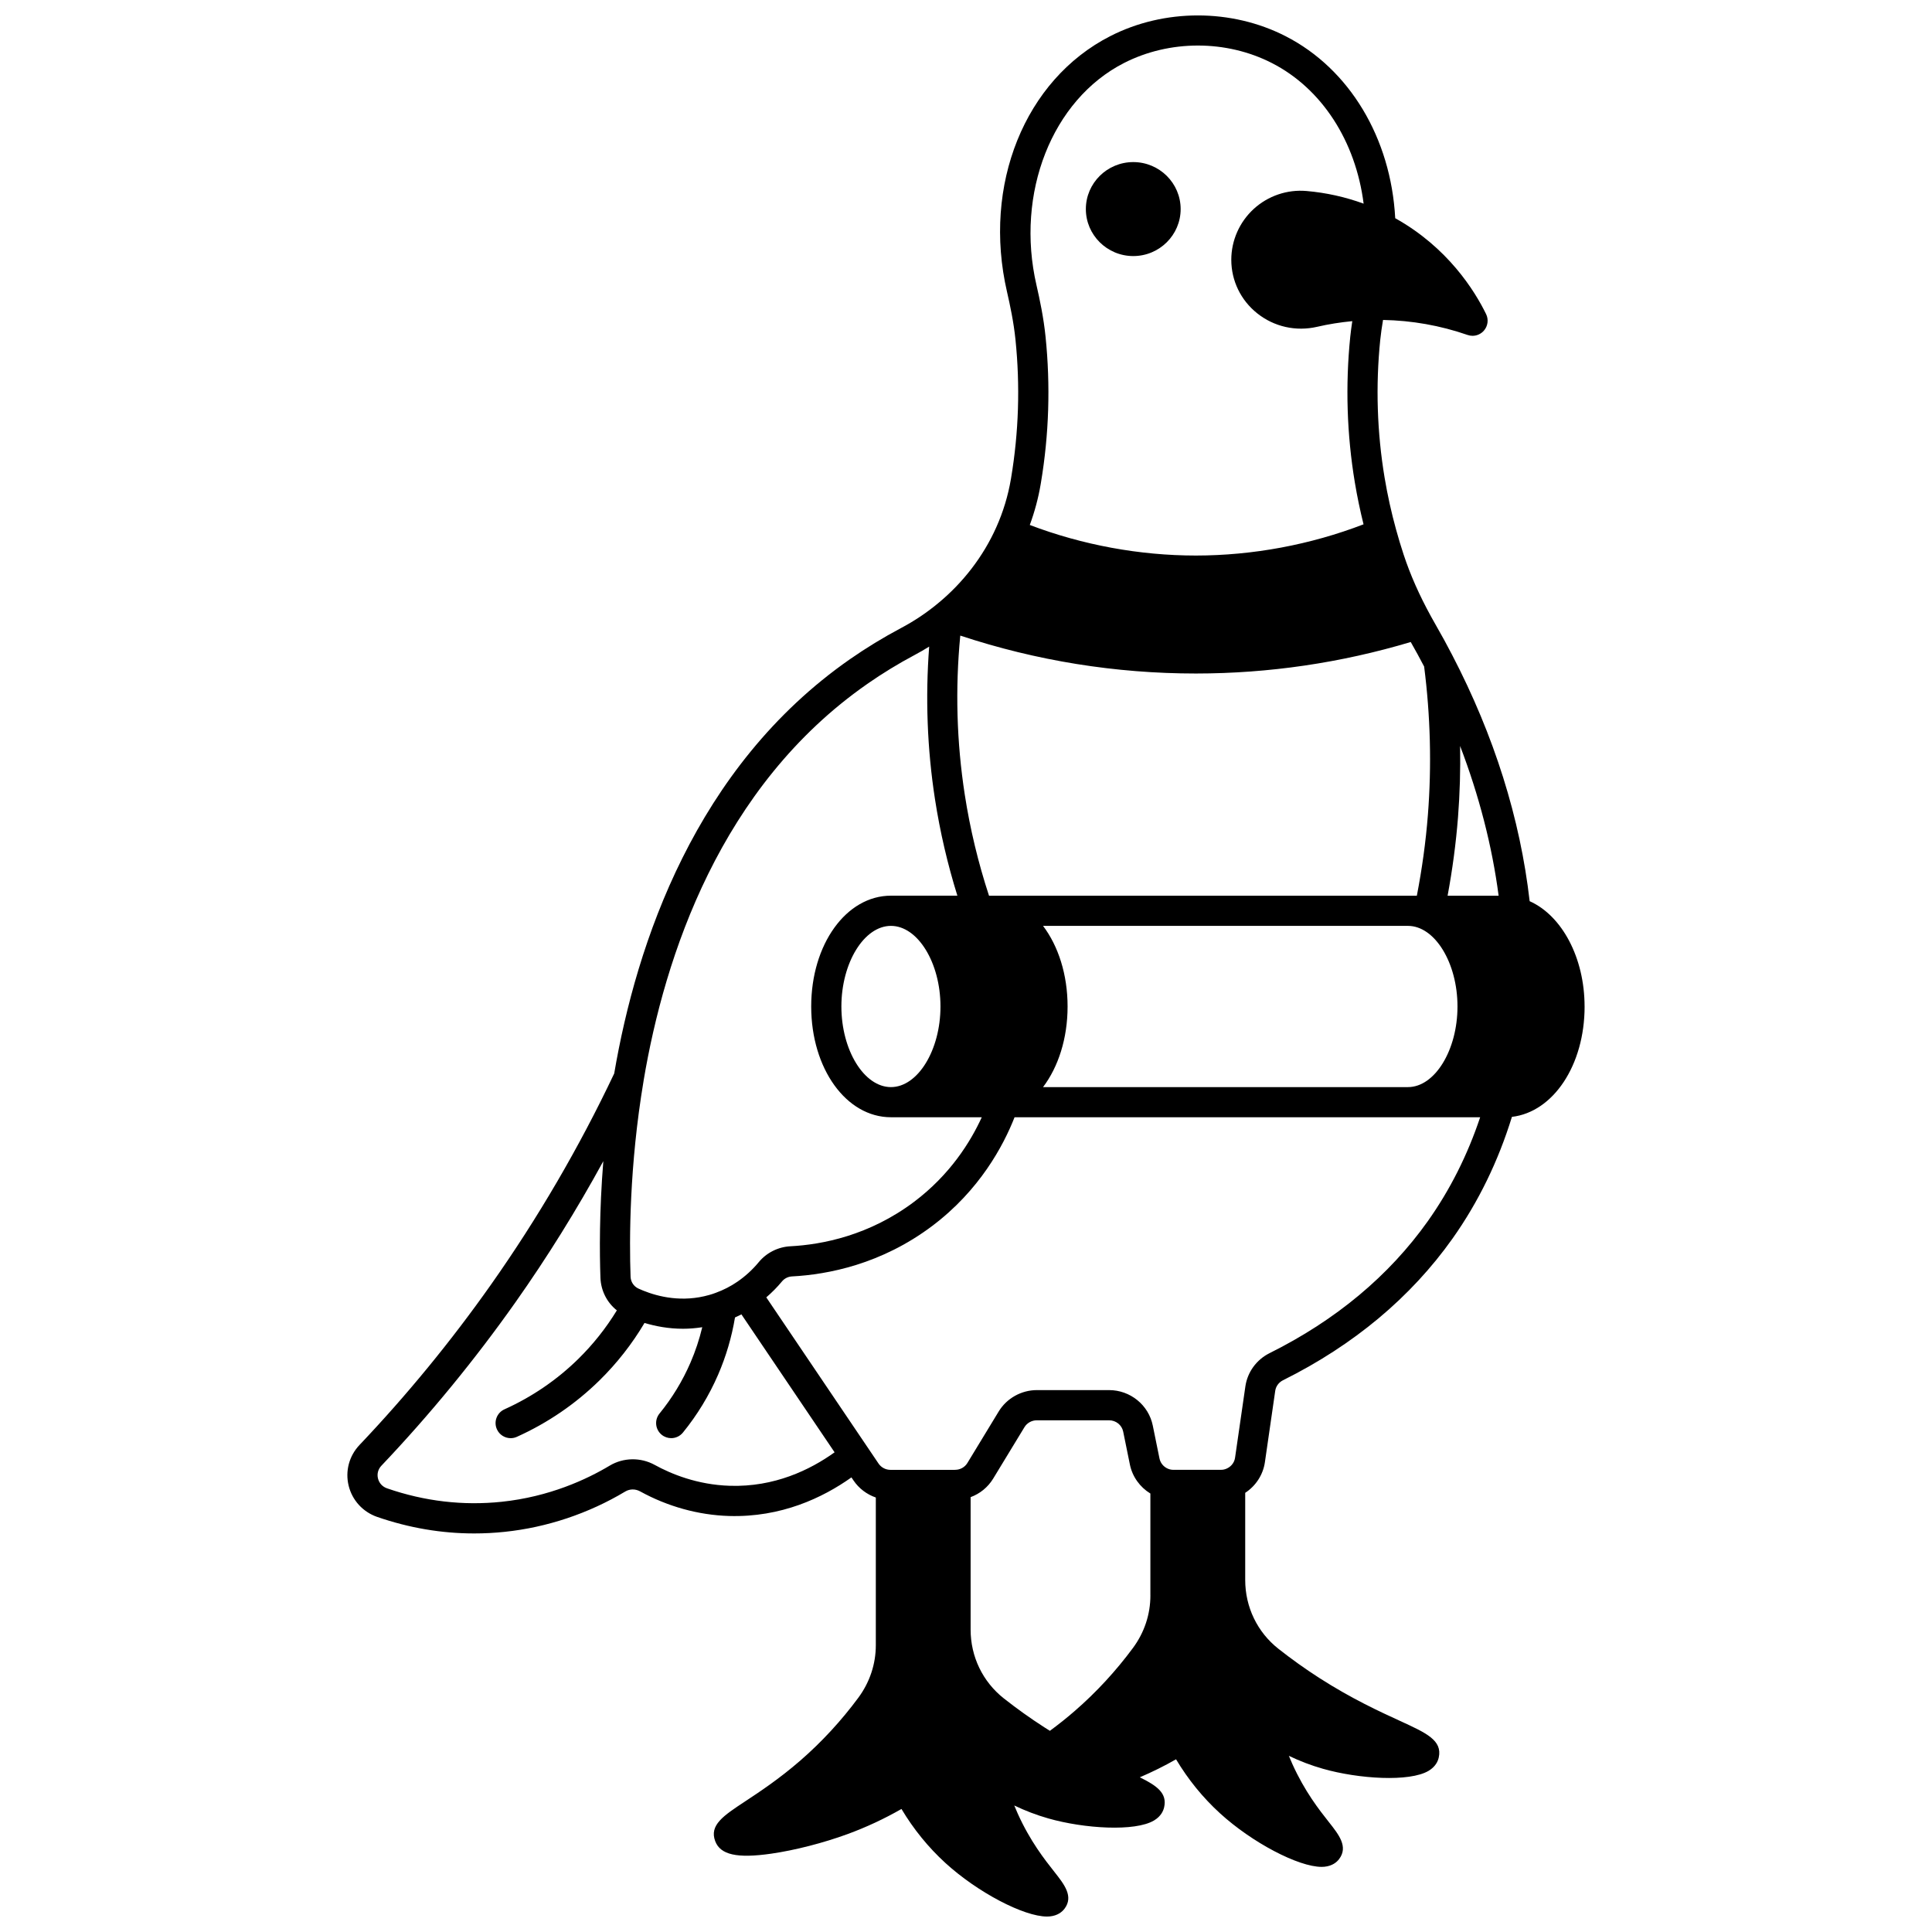 <?xml version="1.0" encoding="UTF-8"?>
<!-- Uploaded to: SVG Repo, www.svgrepo.com, Generator: SVG Repo Mixer Tools -->
<svg width="800px" height="800px" version="1.1" viewBox="144 144 512 512" xmlns="http://www.w3.org/2000/svg">
 <defs>
  <clipPath id="a">
   <path d="m236 148.09h328v503.81h-328z"/>
  </clipPath>
 </defs>
 <g clip-path="url(#a)">
  <path d="m563.93 410.73c0-12.91-5.992-24.078-14.555-27.906-2.504-21.906-9.398-43.844-20.523-65.227-1.328-2.578-2.793-5.262-4.367-7.996-0.414-0.707-0.816-1.43-1.211-2.156-3.144-5.715-5.531-11.113-7.305-16.5-0.711-2.156-1.387-4.391-2.004-6.648-1.238-4.477-2.258-9.086-3.027-13.695-2.008-12.035-2.398-24.336-1.156-36.547 0.172-1.66 0.422-3.41 0.738-5.266 7.609 0.141 15.145 1.461 22.41 3.981 0.43 0.148 0.871 0.223 1.309 0.223 1.125 0 2.219-0.477 2.992-1.348 1.074-1.211 1.312-2.953 0.602-4.406-3.074-6.293-10.215-17.68-24.082-25.41-1.137-21.25-12.129-39.594-29.07-48.246-14.332-7.324-32.133-7.324-46.461 0-22.652 11.57-33.891 39.453-27.34 67.801 0.793 3.457 1.77 8.023 2.238 12.664 1.25 12.207 0.863 24.504-1.168 36.641l-0.023 0.145c-0.012 0.055-0.023 0.109-0.031 0.164-0.742 4.375-2.043 8.66-3.867 12.734-3.441 7.715-8.801 14.699-15.508 20.207-3.031 2.504-6.332 4.707-9.824 6.547-4.644 2.469-9.172 5.231-13.445 8.207-40.992 28.562-56.605 75.352-62.477 109.79-9.242 19.512-20.238 38.355-32.699 56.016-10.539 14.938-22.25 29.219-34.809 42.441-2.738 2.887-3.812 6.914-2.875 10.77 0.945 3.875 3.773 6.973 7.566 8.289 8.426 2.914 17.047 4.383 25.715 4.379 2.691 0 5.391-0.141 8.086-0.426 11.18-1.168 22.223-4.859 31.934-10.68 1.207-0.723 2.688-0.734 3.949-0.039 7.297 4.016 15.43 6.269 23.516 6.519 13.867 0.418 24.898-4.84 32.484-10.227l0.539 0.801c1.449 2.144 3.539 3.707 5.922 4.531v39.125c0 4.996-1.598 9.809-4.613 13.906-4.566 6.168-9.754 11.785-15.422 16.703-5.617 4.875-10.848 8.32-14.664 10.84-5.699 3.758-9.469 6.242-7.863 10.504 1.371 3.613 5.801 4.602 14.809 3.312 6.277-0.898 13.859-2.844 20.289-5.203 4.918-1.805 9.699-4.035 14.262-6.648 3.207 5.367 7.109 10.164 11.629 14.301 8.512 7.785 20.781 14.207 26.934 14.207 0.246 0 0.484-0.012 0.715-0.031 2.129-0.199 3.316-1.227 3.938-2.051 2.441-3.25-0.055-6.414-2.699-9.766-2.551-3.231-6.406-8.113-9.695-15.41-0.32-0.715-0.633-1.441-0.93-2.172 2.914 1.398 5.93 2.547 9.031 3.43 9.461 2.699 22.977 3.555 28.016 0.535 1.816-1.09 2.461-2.523 2.676-3.523 0.801-3.652-1.777-5.617-6.453-7.91 3.285-1.41 6.5-2.996 9.605-4.773 3.199 5.359 7.098 10.156 11.637 14.301 8.52 7.785 20.789 14.207 26.938 14.207 0.246 0 0.488-0.012 0.715-0.031 2.129-0.199 3.312-1.223 3.934-2.051 2.441-3.25-0.055-6.414-2.699-9.758-2.551-3.231-6.41-8.113-9.699-15.414-0.324-0.719-0.633-1.441-0.93-2.172 2.914 1.402 5.93 2.547 9.031 3.43 9.449 2.695 22.957 3.555 28.004 0.539 1.82-1.086 2.465-2.519 2.688-3.535 0.984-4.531-3.238-6.465-10.23-9.672-5.422-2.484-12.848-5.891-21.496-11.445-3.664-2.356-7.289-4.945-10.773-7.691-5.586-4.406-8.793-11.051-8.793-18.23v-23.094c2.789-1.82 4.734-4.769 5.219-8.121l2.738-18.922c0.172-1.188 0.941-2.234 2.051-2.789 18.754-9.332 33.875-21.965 44.934-37.555 6.848-9.664 12.121-20.508 15.738-32.246 10.945-1.289 19.262-13.668 19.262-29.254zm-165.44-98.289c20.16 6.668 41.148 10.047 62.453 10.047 19.297-0.008 38.426-2.82 56.918-8.348 1.262 2.211 2.449 4.387 3.551 6.504 1.672 13.062 2.012 26.277 0.996 39.301-0.559 7.164-1.559 14.352-2.93 21.434l-113.38-0.008c-2.859-8.711-5.023-17.707-6.426-26.793-2.152-13.902-2.551-28.051-1.188-42.137zm129.14 68.93c1.277-6.883 2.215-13.859 2.758-20.809 0.488-6.258 0.664-12.562 0.555-18.871 5.039 13.172 8.496 26.578 10.207 39.68zm-147.52 7.996c7.113 0 13.125 9.781 13.125 21.363 0 11.578-6.012 21.363-13.125 21.363-7.121 0-13.133-9.781-13.133-21.363 0-11.578 6.016-21.363 13.133-21.363zm46.812 21.363c0-8.504-2.481-16.047-6.504-21.363h96.707c7.113 0 13.125 9.781 13.125 21.363 0 11.578-6.012 21.363-13.125 21.363h-96.707c4.023-5.316 6.504-12.859 6.504-21.363zm14.945-250.03c12.086-6.176 27.098-6.176 39.184 0 13.262 6.773 22.223 20.727 24.324 37.27-4.852-1.773-9.922-2.902-15.125-3.352-5.106-0.453-10.207 1.281-13.996 4.75-3.781 3.461-5.949 8.371-5.949 13.469 0 5.551 2.508 10.727 6.875 14.203 4.473 3.562 10.258 4.859 15.871 3.566 3.066-0.711 6.188-1.199 9.32-1.5-0.219 1.422-0.398 2.793-0.539 4.125-1.312 12.93-0.902 25.941 1.223 38.676 0.617 3.703 1.391 7.406 2.297 11.043-14.059 5.41-29.344 8.266-44.426 8.273-14.938 0-30.07-2.797-44.02-8.098 1.281-3.484 2.246-7.074 2.871-10.727 0.039-0.195 0.066-0.371 0.082-0.488 2.137-12.75 2.547-25.766 1.223-38.68-0.516-5.082-1.555-9.961-2.402-13.652-5.633-24.375 4.117-49.137 23.188-58.879zm-68.039 164.55c4.012-2.793 8.258-5.387 12.617-7.703 1.293-0.684 2.555-1.422 3.797-2.191-1.023 13.527-0.527 27.094 1.539 40.438 1.336 8.652 3.336 17.223 5.934 25.57h-17.605c-11.848 0-21.133 12.895-21.133 29.359 0 16.461 9.281 29.359 21.133 29.359h24.07c-2.984 6.527-8.406 15.23-17.918 22.395-11.887 8.953-24.391 11.355-32.785 11.797-3.269 0.168-6.332 1.703-8.406 4.215-1.645 1.988-3.551 3.734-5.66 5.18-1.754 1.203-3.644 2.18-5.711 2.934-0.504 0.199-1.086 0.391-1.785 0.586-7.086 2.012-13.402 0.48-17.465-1.164-0.441-0.176-0.867-0.363-1.246-0.535-1.238-0.566-2.039-1.77-2.094-3.129-0.344-9.707-0.348-29.363 3.457-51.973l-0.02-0.004v-0.012l0.016 0.004c5.551-32.988 20.332-77.996 59.266-105.12zm-63.23 104.45 0.062 0.012h-0.039zm26.812 108.05c-8.625-0.266-15.586-3.156-19.906-5.535-3.723-2.047-8.285-1.977-11.91 0.184-6.082 3.644-15.988 8.266-28.66 9.59-10.211 1.07-20.422-0.125-30.352-3.562-1.23-0.426-2.109-1.383-2.414-2.625-0.297-1.219 0.031-2.449 0.906-3.371 12.82-13.504 24.777-28.082 35.543-43.332 8.449-11.973 16.223-24.488 23.27-37.375-1.078 13.355-0.996 24.34-0.762 30.914 0.133 3.441 1.742 6.551 4.348 8.625-2.859 4.68-6.281 9.004-10.23 12.879-5.672 5.562-12.254 10.051-19.555 13.344-2.012 0.906-2.91 3.277-2 5.289 0.668 1.48 2.125 2.356 3.648 2.356 0.547 0 1.109-0.113 1.641-0.355 8.164-3.68 15.52-8.703 21.867-14.926 4.652-4.566 8.66-9.688 11.961-15.254 2.91 0.875 6.367 1.539 10.215 1.539 1.629 0 3.336-0.137 5.086-0.406-0.77 3.215-1.812 6.359-3.129 9.398-2.102 4.852-4.859 9.387-8.199 13.477-1.395 1.711-1.137 4.231 0.574 5.625 0.742 0.605 1.637 0.898 2.523 0.898 1.16 0 2.312-0.504 3.102-1.473 3.801-4.664 6.941-9.824 9.336-15.352 2.102-4.859 3.602-9.949 4.469-15.16 0.574-0.258 1.141-0.527 1.699-0.82l24.695 36.559c-6.504 4.664-15.957 9.242-27.766 8.871zm111.46 29.055c0 5.008-1.594 9.816-4.606 13.898-4.543 6.144-9.727 11.762-15.422 16.703-2.066 1.797-4.246 3.535-6.606 5.281-0.484-0.301-0.965-0.605-1.434-0.906-3.703-2.379-7.328-4.969-10.781-7.691-5.59-4.414-8.797-11.059-8.797-18.234v-35.098c2.457-0.906 4.57-2.598 5.977-4.906l8.297-13.645c0.68-1.121 1.938-1.816 3.281-1.816h19.141c1.816 0 3.387 1.258 3.738 2.996l1.777 8.73c0.652 3.215 2.664 5.992 5.43 7.684v27.004zm73.547-99.223c-10.289 14.5-24.41 26.281-41.98 35.023-3.461 1.73-5.852 5.023-6.398 8.805l-2.738 18.926c-0.199 1.395-1.223 2.578-2.652 3.023-0.34 0.109-0.715 0.164-1.117 0.164h-12.523c-0.348 0-0.688-0.043-0.996-0.125-1.383-0.371-2.457-1.496-2.734-2.875l-1.777-8.73c-1.102-5.449-5.969-9.402-11.578-9.402h-19.141c-4.117 0-7.992 2.168-10.113 5.66l-8.297 13.648c-0.676 1.117-1.875 1.797-3.199 1.816-0.074 0-0.152 0.004-0.227 0.012h-16.945c-1.285 0-2.477-0.625-3.184-1.676l-29.742-44.035c1.492-1.293 2.894-2.695 4.164-4.231 0.648-0.785 1.617-1.27 2.652-1.32 9.512-0.5 23.684-3.227 37.184-13.395 12.523-9.438 18.82-21.215 21.793-28.785h123.39c-3.332 9.969-7.969 19.207-13.844 27.496z"/>
 </g>
 <path d="m444.33 211.86c6.922 0 12.555-5.586 12.555-12.453 0-6.867-5.633-12.453-12.555-12.453-6.93 0-12.566 5.586-12.566 12.453 0 6.867 5.637 12.453 12.566 12.453z"/>
</svg>